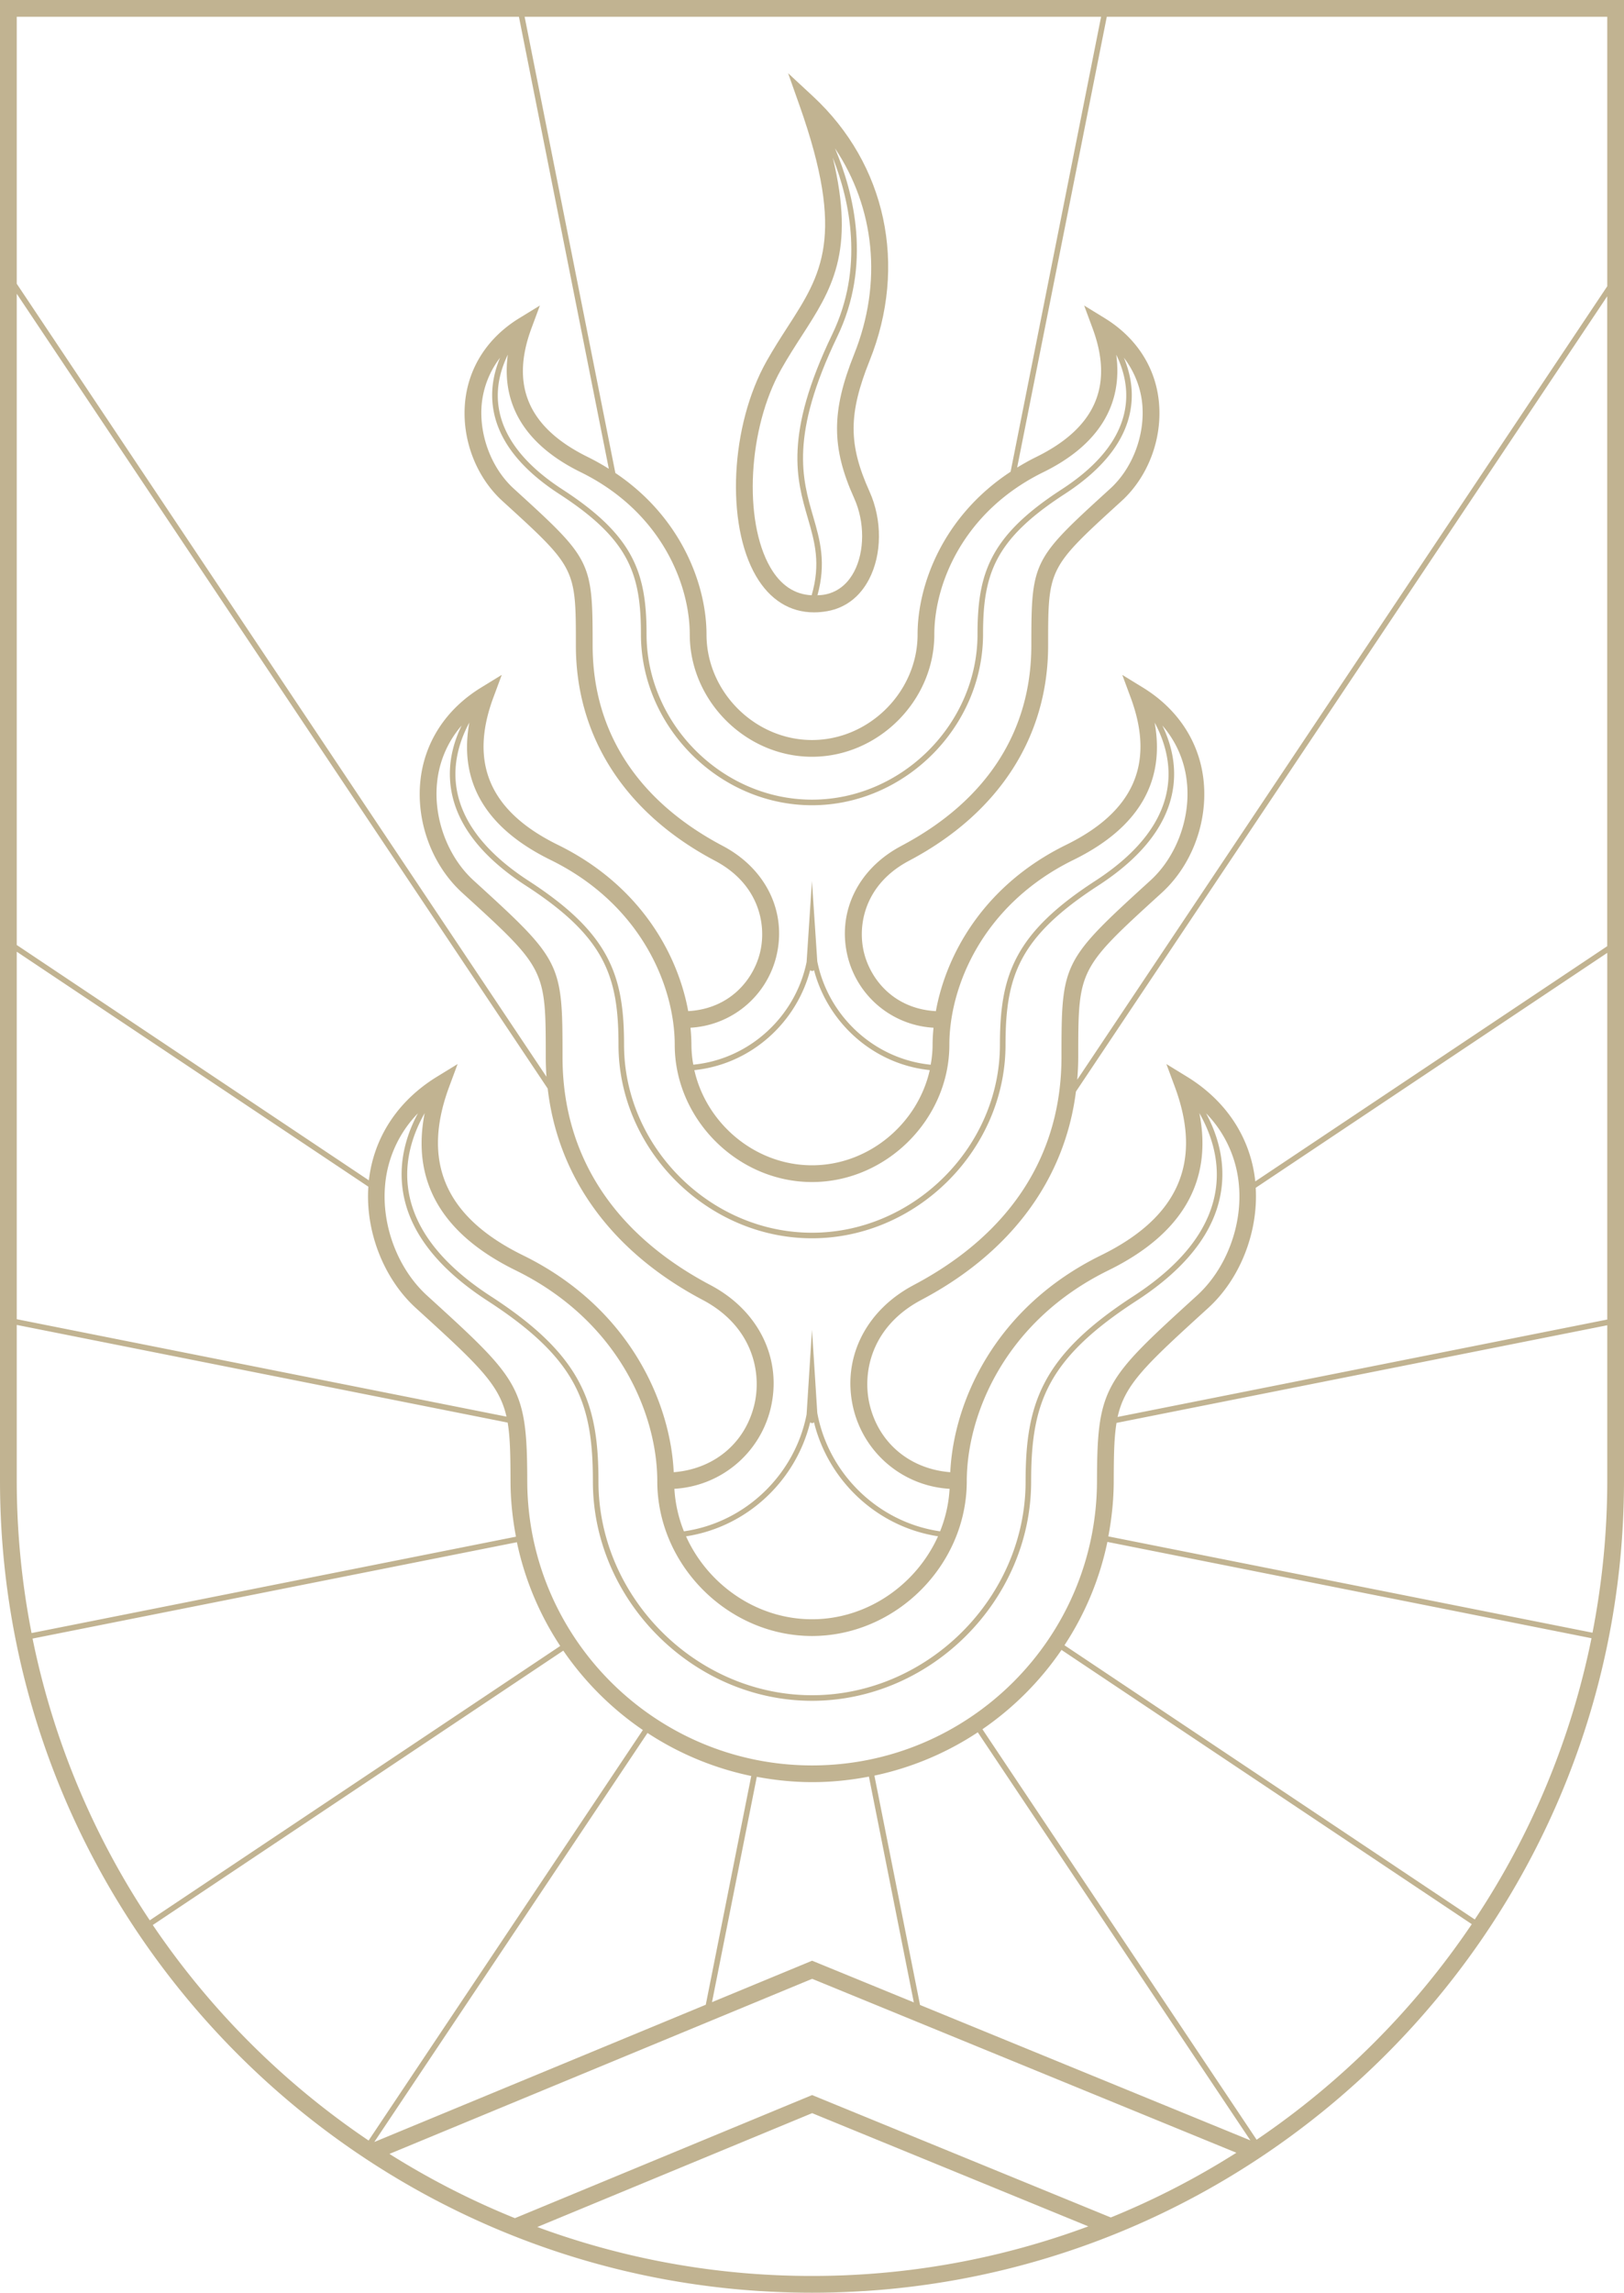 <svg xmlns="http://www.w3.org/2000/svg" width="72.749" height="102.68"><g fill="#C1B391"><path d="M0 0v66.307c0 20.057 16.317 36.373 36.375 36.373 20.057 0 36.374-16.316 36.374-36.373V0H0zm71.999 59.096l-21.934 4.363c.325-1.476 1.271-2.342 4.059-4.882 1.43-1.304 2.246-3.395 2.127-5.381l15.748-10.522v16.422zm-22.392 9.959l21.686 4.313a35.404 35.404 0 0 1-5.229 12.596l-18.38-12.281a13.39 13.39 0 0 0 1.923-4.628zm-.466-2.75c0 7.036-5.725 12.76-12.761 12.76s-12.761-5.724-12.761-12.761c-.01-4.203-.349-4.512-4.487-8.281-1.313-1.196-2.051-3.146-1.879-4.968a5.252 5.252 0 0 1 1.468-3.195c-.445.826-.845 1.97-.7 3.28.209 1.887 1.495 3.609 3.823 5.119 4.034 2.616 4.715 4.611 4.715 8.095 0 5.321 4.495 9.817 9.816 9.817s9.816-4.496 9.816-9.817c0-3.482.681-5.478 4.714-8.095 2.328-1.51 3.614-3.232 3.822-5.119.146-1.312-.255-2.456-.7-3.282a5.25 5.25 0 0 1 1.47 3.197c.172 1.822-.565 3.771-1.879 4.968-4.13 3.762-4.468 4.07-4.477 8.282zM33.653 79.538l-2.037 10.245-14.849 6.147 12.239-18.319a13.453 13.453 0 0 0 4.647 1.927zm5.271.028l2.012 10.112-4.556-1.867-4.485 1.856 2.007-10.092c.805.15 1.631.238 2.479.238.869.001 1.718-.088 2.543-.247zm-2.542 9.056l19.003 7.789a35.365 35.365 0 0 1-5.625 2.899l-13.38-5.482-13.314 5.513a35.6 35.6 0 0 1-5.621-2.878l18.937-7.841zm4.832 1.171L39.17 79.521a13.43 13.43 0 0 0 4.631-1.939l12.212 18.276-14.799-6.065zm-8.841-51.911c-3.811-2.012-5.825-5.116-5.825-8.977 0-3.801-.066-3.86-3.532-7.02-1.003-.914-1.566-2.404-1.436-3.796a4.059 4.059 0 0 1 .82-2.068c-.244.586-.418 1.303-.329 2.104.163 1.477 1.167 2.822 2.985 4.002 3.128 2.029 3.655 3.575 3.655 6.274 0 4.153 3.509 7.662 7.663 7.662s7.663-3.509 7.663-7.662c0-2.699.527-4.246 3.654-6.274 1.818-1.18 2.822-2.525 2.985-4.002.089-.804-.086-1.521-.332-2.108.548.719.768 1.473.824 2.072.131 1.393-.433 2.883-1.436 3.797-3.466 3.159-3.532 3.219-3.532 7.02 0 3.861-2.015 6.966-5.825 8.977l-.003.003c-1.947 1.028-2.888 2.978-2.396 4.967a4.204 4.204 0 0 0 3.842 3.174 8.12 8.12 0 0 0-.042.763c0 .304-.032.602-.084.894-2.541-.254-4.595-2.188-5.081-4.628l-.239-3.599-.239 3.626c-.496 2.43-2.543 4.35-5.076 4.599a5.06 5.06 0 0 1-.084-.892 8.12 8.12 0 0 0-.042-.763 4.206 4.206 0 0 0 3.84-3.174c.494-1.993-.448-3.943-2.398-4.971zm8.731-9.466c0 2.562-2.165 4.726-4.729 4.726-2.562 0-4.726-2.164-4.726-4.726 0-2.185-1.099-5.23-4.083-7.233L23.501.75h25.824l-4.054 20.377c-3.046 2.001-4.167 5.083-4.167 7.289zm-10.205 0c0 2.968 2.508 5.476 5.476 5.476 2.97 0 5.479-2.508 5.479-5.476 0-2.248 1.28-5.502 4.889-7.272 2.47-1.213 3.565-3.017 3.261-5.259.287.594.521 1.354.427 2.213-.154 1.397-1.121 2.684-2.874 3.82-3.204 2.078-3.768 3.746-3.768 6.483 0 4.018-3.395 7.412-7.413 7.412s-7.413-3.395-7.413-7.412c0-2.736-.564-4.404-3.769-6.483-1.752-1.137-2.719-2.421-2.874-3.818-.095-.859.141-1.622.429-2.217-.307 2.242.789 4.047 3.26 5.261 3.609 1.771 4.89 5.024 4.89 7.272zm5.476 23.772c-2.538 0-4.731-1.859-5.271-4.262 2.518-.259 4.561-2.101 5.187-4.472.034.014.063.037.102.034.029-.002.048-.025.073-.036.626 2.369 2.667 4.214 5.184 4.473-.541 2.404-2.736 4.263-5.275 4.263zm-6.15-5.4c0 3.334 2.816 6.15 6.15 6.15 3.335 0 6.153-2.816 6.153-6.15 0-2.561 1.457-6.265 5.562-8.278 2.91-1.429 4.116-3.498 3.633-6.15.377.7.719 1.666.598 2.755-.177 1.589-1.274 3.049-3.265 4.34-3.625 2.352-4.263 4.238-4.263 7.334 0 4.563-3.855 8.419-8.419 8.419s-8.419-3.855-8.419-8.419c0-3.096-.638-4.982-4.264-7.334-1.99-1.291-3.089-2.751-3.265-4.34-.121-1.09.221-2.056.599-2.756-.484 2.652.722 4.721 3.633 6.151 4.109 2.014 5.567 5.719 5.567 8.278zM20.179 35.14c.185 1.668 1.32 3.189 3.377 4.523 3.551 2.303 4.15 4.06 4.15 7.125 0 4.699 3.97 8.669 8.669 8.669s8.669-3.97 8.669-8.669c0-3.065.599-4.821 4.149-7.125 2.057-1.334 3.192-2.855 3.377-4.523.114-1.036-.16-1.942-.5-2.647a4.573 4.573 0 0 1 1.104 2.6c.15 1.591-.493 3.295-1.641 4.34-3.946 3.596-3.983 3.669-3.983 7.91 0 4.392-2.29 7.921-6.621 10.208l-.003.003c-2.185 1.153-3.239 3.339-2.688 5.567a4.712 4.712 0 0 0 4.3 3.556 5.992 5.992 0 0 1-.426 1.904c-2.783-.403-4.998-2.585-5.501-5.303l-.237-3.729-.242 3.798c-.526 2.69-2.732 4.838-5.495 5.234a6.039 6.039 0 0 1-.427-1.905 4.712 4.712 0 0 0 4.301-3.556c.552-2.23-.504-4.417-2.691-5.57-4.331-2.287-6.621-5.817-6.621-10.208 0-4.241-.037-4.314-3.983-7.91-1.147-1.045-1.791-2.749-1.641-4.34a4.589 4.589 0 0 1 1.103-2.598c-.34.705-.614 1.61-.499 2.646zm16.196 40.781c-5.186 0-9.566-4.381-9.566-9.567 0-3.505-.723-5.642-4.828-8.304-2.262-1.467-3.511-3.128-3.711-4.936-.146-1.311.297-2.457.754-3.263-.599 3.043.753 5.411 4.074 7.041 4.684 2.298 6.346 6.522 6.346 9.442 0 3.759 3.174 6.934 6.932 6.934s6.932-3.174 6.932-6.932c0-2.921 1.662-7.146 6.346-9.444 3.321-1.63 4.674-3.999 4.073-7.042.457.805.899 1.95.754 3.262-.2 1.809-1.448 3.47-3.711 4.938-4.104 2.663-4.827 4.8-4.827 8.304-.002 5.186-4.382 9.567-9.568 9.567zm-.084-12.219c.033.014.062.036.1.034.029-.002.048-.025.074-.036.646 2.622 2.827 4.682 5.555 5.103-.975 2.164-3.165 3.716-5.645 3.716-2.479 0-4.668-1.551-5.643-3.714 2.729-.419 4.913-2.478 5.559-5.103zm-4.82-5.488c2.273 1.198 2.667 3.295 2.313 4.726-.426 1.719-1.823 2.854-3.604 2.993-.145-3.11-1.966-7.366-6.752-9.714-3.476-1.704-4.557-4.173-3.307-7.547l.378-1.018-.926.568c-1.755 1.077-2.83 2.724-3.049 4.64L.75 42.322V13.156l23.785 35.596c.46 3.992 2.877 7.318 6.936 9.462zM.75 42.622l15.751 10.524c-.137 2.001.684 4.116 2.125 5.431 2.782 2.534 3.733 3.406 4.063 4.867L.75 59.081V42.622zm24.346 31.093L6.709 86.002a35.427 35.427 0 0 1-5.25-12.618l21.696-4.315a13.45 13.45 0 0 0 1.941 4.646zm46.903-31.341L56.232 52.909c-.206-1.938-1.287-3.601-3.056-4.687l-.926-.568.378 1.018c1.25 3.374.169 5.843-3.307 7.547-4.785 2.348-6.607 6.603-6.752 9.714-1.78-.139-3.178-1.274-3.604-2.993-.354-1.431.04-3.527 2.313-4.726l.002-.002c4.012-2.119 6.421-5.394 6.918-9.326l23.799-35.617v29.105zm0-29.554L48.256 48.355c.027-.334.045-.671.045-1.014 0-3.949 0-3.949 3.739-7.355 1.335-1.217 2.056-3.12 1.882-4.966-.165-1.748-1.132-3.25-2.723-4.227l-.925-.568.377 1.018c1.091 2.945.145 5.102-2.891 6.593-3.668 1.799-5.366 4.869-5.837 7.449-1.908-.11-2.929-1.449-3.217-2.614-.31-1.249.034-3.078 2.021-4.125l.003-.002c4.012-2.12 6.222-5.542 6.222-9.639 0-3.469 0-3.469 3.288-6.465 1.188-1.084 1.831-2.778 1.676-4.422-.146-1.559-1.008-2.896-2.425-3.767l-.925-.568.377 1.018c.954 2.577.126 4.464-2.531 5.769-.299.146-.578.306-.848.47L49.58.75h22.419v12.07zM23.246.75l4.027 20.245a10.578 10.578 0 0 0-.936-.525c-2.658-1.305-3.485-3.191-2.53-5.768l.378-1.019-.926.568c-1.417.87-2.278 2.208-2.426 3.767-.155 1.644.487 3.338 1.676 4.422 3.288 2.996 3.288 2.996 3.288 6.465 0 4.097 2.211 7.521 6.226 9.641 1.986 1.047 2.33 2.876 2.021 4.125-.288 1.165-1.308 2.503-3.215 2.613-.472-2.579-2.17-5.648-5.84-7.448-3.036-1.491-3.981-3.647-2.89-6.593l.378-1.018-.926.568c-1.591.977-2.558 2.479-2.724 4.228-.174 1.845.547 3.748 1.882 4.965 3.739 3.406 3.739 3.406 3.739 7.355 0 .297.011.59.031.88L.75 12.708V.75h22.496zM.75 59.337l21.991 4.374c.113.668.125 1.468.128 2.594 0 .86.09 1.7.244 2.516L1.414 73.137a35.595 35.595 0 0 1-.664-6.83v-6.97zm6.094 26.875l18.389-12.288a13.63 13.63 0 0 0 3.564 3.555L16.512 95.864a35.904 35.904 0 0 1-9.668-9.652zm17.225 13.525l12.312-5.099 12.371 5.07a35.449 35.449 0 0 1-12.378 2.221 35.43 35.43 0 0 1-12.305-2.192zm32.223-3.909L44.009 77.444a13.611 13.611 0 0 0 3.542-3.552L65.93 86.174a35.9 35.9 0 0 1-9.638 9.654zm15.046-22.707l-21.689-4.313c.153-.812.242-1.646.242-2.502.003-1.118.015-1.915.125-2.581l21.983-4.373v6.955c0 2.331-.231 4.607-.661 6.814z"/><path d="M35.304 3.279l.509 1.437c2.08 5.879.988 7.571-.523 9.914-.308.477-.63.978-.947 1.539-1.625 2.879-1.843 7.289-.476 9.631.62 1.063 1.519 1.625 2.598 1.625.191 0 .391-.018.599-.055.806-.145 1.448-.634 1.859-1.414.591-1.121.602-2.67.026-3.948-.949-2.104-.947-3.475.008-5.86 1.709-4.26.737-8.793-2.535-11.831l-1.118-1.038zm-.79 22.143c-1.228-2.104-1.003-6.255.48-8.884.31-.549.625-1.037.925-1.502 1.324-2.052 2.412-3.741 1.385-7.979.782 1.983 1.404 4.945-.021 7.912-2.175 4.522-1.601 6.499-1.094 8.242.314 1.081.58 2.032.17 3.448-.759-.035-1.382-.444-1.845-1.237zm3.747-9.554c-1.021 2.55-1.021 4.177.004 6.448.476 1.058.474 2.38-.006 3.29-.209.396-.609.896-1.329 1.025-.107.02-.209.022-.311.028.4-1.451.117-2.461-.19-3.519-.494-1.7-1.055-3.627 1.078-8.064 1.544-3.21.753-6.412-.104-8.435 1.782 2.665 2.142 6.024.858 9.227z"/></g></svg>